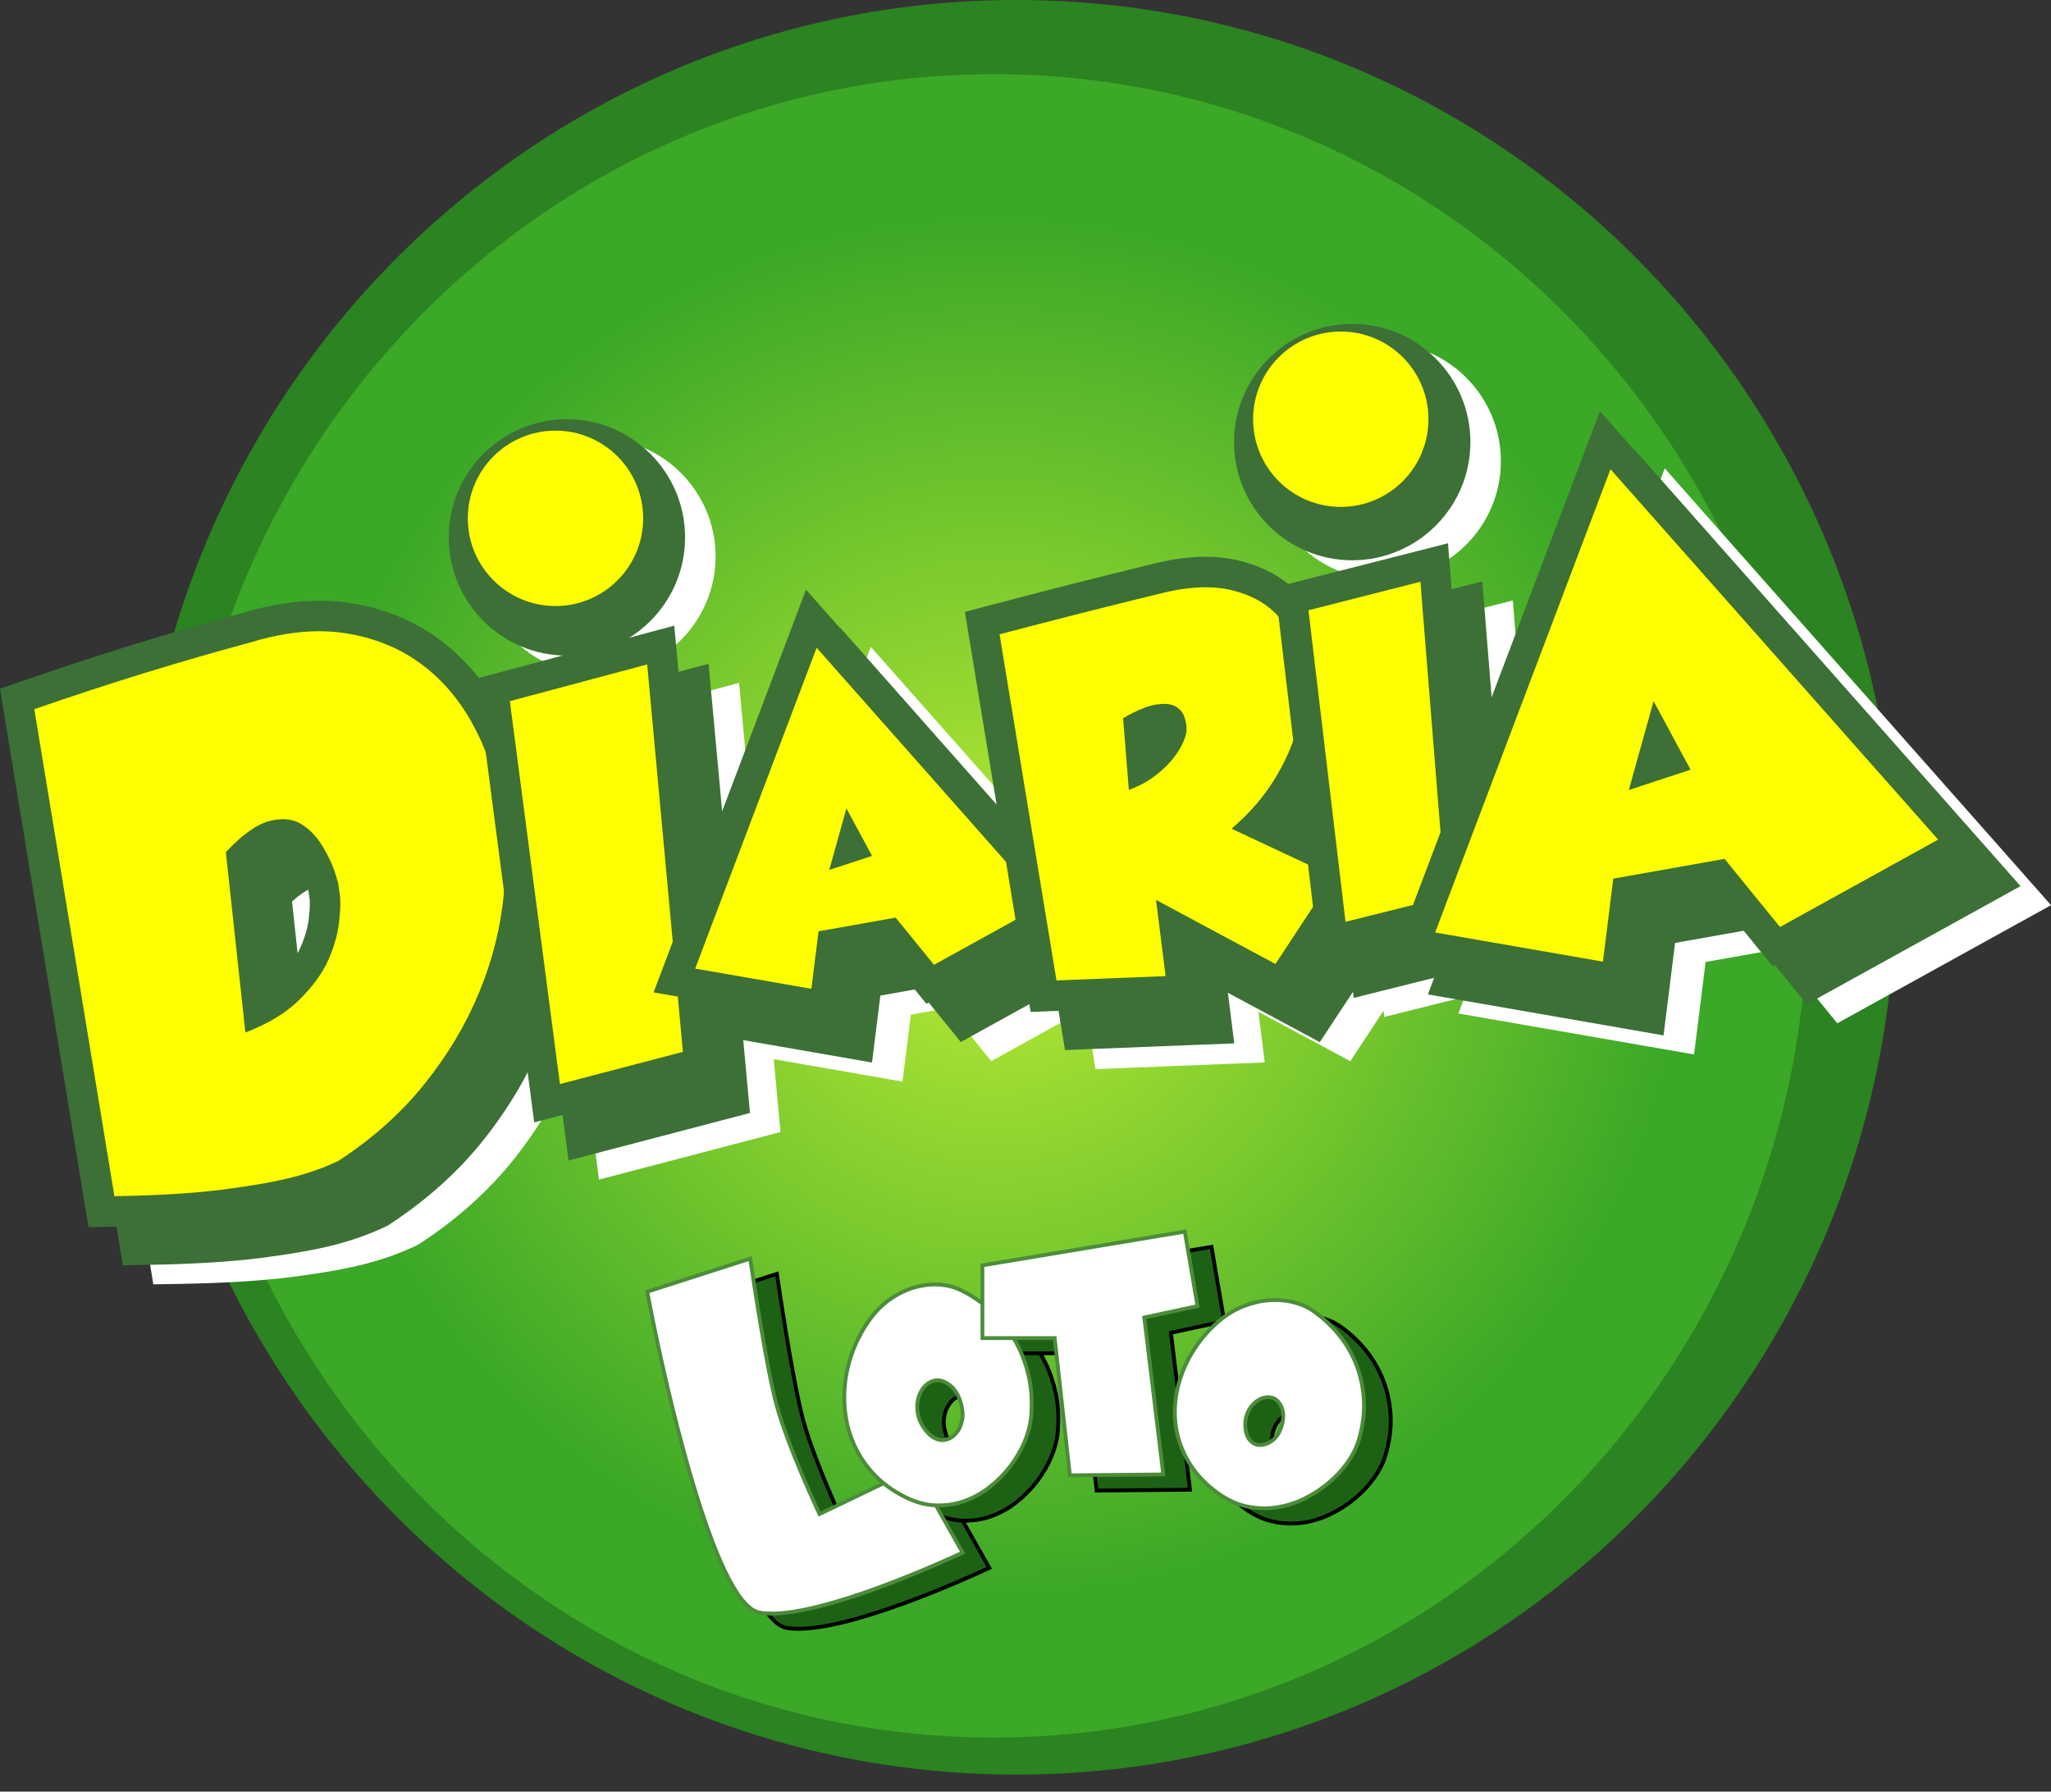 <svg width="79" height="69" viewBox="0 0 79 69" fill="none" xmlns="http://www.w3.org/2000/svg">
<rect x="0" y="0" width="79" height="69" fill="#333333" stroke="none"/>
<g clip-path="url(#clip0_34_2554)">
<path d="M39.151 68.344C57.853 68.344 73.013 53.045 73.013 34.172C73.013 15.299 57.853 0 39.151 0C20.45 0 5.289 15.299 5.289 34.172C5.289 53.045 20.45 68.344 39.151 68.344Z" fill="#2C8321"/>
<path d="M38.278 66.918C55.59 66.918 69.623 52.577 69.623 34.887C69.623 17.197 55.59 2.856 38.278 2.856C20.966 2.856 6.933 17.197 6.933 34.887C6.933 52.577 20.966 66.918 38.278 66.918Z" fill="url(#paint0_radial_34_2554)"/>
<path d="M30.76 62.73C30.586 62.73 30.429 62.719 30.293 62.694C29.431 62.539 28.406 60.35 27.329 56.361C26.576 53.571 26.043 50.787 25.958 50.334L29.926 49.06C30.014 49.66 30.541 53.237 30.943 54.709C31.381 56.312 32.551 58.807 32.563 58.832L32.594 58.899L36.269 57.134L38.104 60.383C37.485 60.672 32.997 62.729 30.758 62.729L30.76 62.73Z" fill="#1D6115"/>
<path d="M29.865 49.155C29.983 49.954 30.485 53.311 30.871 54.728C31.31 56.337 32.483 58.838 32.495 58.863L32.558 58.996L32.692 58.932L36.239 57.228L38.003 60.349C37.17 60.735 32.912 62.656 30.759 62.656C30.59 62.656 30.438 62.644 30.306 62.62C28.618 62.319 26.682 53.809 26.043 50.384L29.866 49.155M29.985 48.963L25.874 50.285C25.874 50.285 28.097 62.375 30.279 62.766C30.424 62.792 30.585 62.804 30.759 62.804C33.201 62.804 38.208 60.416 38.208 60.416L36.3 57.039L32.629 58.801C32.629 58.801 31.454 56.305 31.013 54.69C30.573 53.074 29.985 48.963 29.985 48.963Z" fill="black"/>
<path d="M37.182 58.563C37.144 58.563 37.107 58.563 37.069 58.562C36.684 58.548 36.289 58.441 35.893 58.242C35.443 58.018 35.056 57.741 34.74 57.418C34.424 57.093 34.17 56.735 33.981 56.35C33.793 55.966 33.665 55.554 33.601 55.129C33.536 54.701 33.529 54.267 33.578 53.837C33.629 53.406 33.736 52.976 33.897 52.56C34.059 52.145 34.276 51.748 34.543 51.38C34.797 51.039 35.081 50.768 35.385 50.571C35.689 50.374 36 50.233 36.308 50.152C36.556 50.088 36.799 50.055 37.025 50.055C37.081 50.055 37.135 50.057 37.189 50.061C37.465 50.08 37.706 50.133 37.906 50.217C38.283 50.381 38.659 50.615 39.023 50.911C39.387 51.208 39.711 51.569 39.982 51.985C40.254 52.4 40.465 52.882 40.608 53.415C40.75 53.947 40.794 54.54 40.738 55.177C40.708 55.483 40.621 55.803 40.483 56.127C40.343 56.452 40.16 56.766 39.935 57.06C39.711 57.353 39.445 57.62 39.147 57.857C38.849 58.092 38.521 58.274 38.173 58.397C37.86 58.509 37.527 58.565 37.182 58.565V58.563ZM37.139 53.744C37.1 53.744 37.062 53.748 37.023 53.756C36.9 53.782 36.788 53.841 36.691 53.931C36.597 54.017 36.52 54.129 36.459 54.261C36.401 54.393 36.365 54.538 36.357 54.694C36.348 54.85 36.368 55.014 36.418 55.181C36.468 55.352 36.558 55.515 36.683 55.667C36.797 55.814 36.918 55.919 37.039 55.976C37.141 56.023 37.239 56.048 37.333 56.048C37.354 56.048 37.374 56.048 37.393 56.045C37.504 56.033 37.609 55.991 37.706 55.92C37.8 55.851 37.879 55.764 37.943 55.662C38.004 55.56 38.05 55.447 38.078 55.325C38.105 55.203 38.113 55.08 38.1 54.958C38.079 54.782 38.045 54.628 37.998 54.502C37.951 54.374 37.896 54.262 37.835 54.173C37.774 54.082 37.705 54.005 37.631 53.947C37.558 53.888 37.484 53.842 37.413 53.81C37.321 53.766 37.229 53.744 37.139 53.744Z" fill="#1D6115"/>
<path d="M37.026 50.127C37.079 50.127 37.134 50.129 37.185 50.133C37.452 50.152 37.686 50.202 37.877 50.283C38.248 50.444 38.618 50.675 38.978 50.967C39.336 51.26 39.653 51.615 39.922 52.025C40.189 52.434 40.396 52.907 40.539 53.433C40.68 53.957 40.722 54.541 40.668 55.168C40.637 55.466 40.553 55.779 40.418 56.098C40.282 56.418 40.1 56.726 39.88 57.014C39.659 57.302 39.398 57.566 39.103 57.798C38.812 58.029 38.49 58.206 38.15 58.327C37.844 58.435 37.52 58.491 37.184 58.491C37.147 58.491 37.11 58.491 37.073 58.49C36.7 58.477 36.314 58.372 35.927 58.177C35.485 57.957 35.104 57.685 34.794 57.368C34.485 57.049 34.234 56.697 34.05 56.319C33.865 55.942 33.739 55.537 33.676 55.118C33.611 54.698 33.604 54.27 33.654 53.845C33.703 53.421 33.809 52.998 33.968 52.588C34.126 52.179 34.342 51.788 34.604 51.427C34.853 51.094 35.129 50.826 35.426 50.634C35.724 50.442 36.028 50.304 36.329 50.224C36.571 50.161 36.806 50.129 37.028 50.129M37.333 56.123C37.357 56.123 37.379 56.123 37.402 56.118C37.526 56.105 37.643 56.058 37.75 55.979C37.852 55.904 37.938 55.81 38.006 55.7C38.072 55.591 38.12 55.471 38.15 55.342C38.179 55.212 38.188 55.08 38.173 54.95C38.153 54.769 38.117 54.609 38.068 54.477C38.018 54.343 37.96 54.227 37.896 54.132C37.83 54.033 37.756 53.953 37.677 53.889C37.599 53.828 37.52 53.779 37.445 53.745C37.342 53.697 37.239 53.672 37.138 53.672C37.094 53.672 37.05 53.676 37.006 53.687C36.869 53.716 36.746 53.781 36.64 53.879C36.539 53.973 36.455 54.092 36.392 54.233C36.329 54.372 36.292 54.528 36.283 54.693C36.275 54.857 36.297 55.029 36.348 55.206C36.401 55.386 36.495 55.557 36.624 55.716C36.748 55.873 36.877 55.985 37.009 56.046C37.12 56.098 37.229 56.124 37.333 56.124M37.026 49.98C36.791 49.98 36.546 50.014 36.291 50.08C35.974 50.163 35.658 50.306 35.345 50.508C35.032 50.71 34.746 50.986 34.485 51.336C34.212 51.71 33.994 52.11 33.83 52.533C33.665 52.956 33.557 53.387 33.507 53.826C33.457 54.265 33.463 54.703 33.529 55.139C33.595 55.575 33.724 55.989 33.916 56.383C34.109 56.776 34.366 57.137 34.689 57.469C35.012 57.801 35.402 58.08 35.861 58.308C36.269 58.513 36.671 58.622 37.068 58.637C37.106 58.637 37.145 58.638 37.184 58.638C37.537 58.638 37.877 58.581 38.2 58.466C38.558 58.339 38.888 58.155 39.194 57.914C39.499 57.673 39.766 57.403 39.995 57.104C40.225 56.804 40.411 56.488 40.553 56.155C40.696 55.822 40.782 55.499 40.815 55.183C40.872 54.534 40.828 53.938 40.681 53.395C40.536 52.851 40.323 52.368 40.045 51.944C39.768 51.519 39.443 51.157 39.072 50.853C38.7 50.55 38.322 50.314 37.937 50.147C37.728 50.06 37.483 50.005 37.197 49.985C37.141 49.98 37.085 49.979 37.028 49.979L37.026 49.98ZM37.333 55.976C37.251 55.976 37.163 55.954 37.071 55.911C36.959 55.86 36.849 55.763 36.739 55.623C36.62 55.478 36.536 55.324 36.488 55.162C36.439 55.001 36.42 54.847 36.429 54.7C36.438 54.553 36.47 54.416 36.526 54.292C36.581 54.167 36.654 54.066 36.74 53.985C36.827 53.904 36.927 53.853 37.038 53.828C37.072 53.82 37.106 53.817 37.139 53.817C37.219 53.817 37.3 53.838 37.382 53.876C37.449 53.907 37.517 53.95 37.586 54.004C37.653 54.058 37.717 54.129 37.775 54.214C37.834 54.3 37.885 54.405 37.931 54.527C37.977 54.65 38.009 54.795 38.028 54.966C38.04 55.08 38.032 55.195 38.007 55.308C37.981 55.422 37.94 55.527 37.881 55.622C37.822 55.718 37.75 55.797 37.664 55.86C37.577 55.923 37.485 55.961 37.386 55.971C37.369 55.973 37.351 55.974 37.333 55.974V55.976Z" fill="black"/>
<path d="M41.652 52.12H38.869V49.318L46.665 48.019L47.155 50.888L45.102 51.327L45.837 57.371L42.239 57.405L41.652 52.12Z" fill="#1D6115"/>
<path d="M46.605 48.104L47.07 50.831L45.153 51.242L45.022 51.27L45.038 51.403L45.753 57.299L42.304 57.331L41.731 52.177L41.717 52.047H38.941V49.381L46.603 48.104M46.725 47.935L38.796 49.257V52.193H41.586L42.173 57.48L45.919 57.444L45.183 51.386L47.239 50.945L46.725 47.935Z" fill="black"/>
<path d="M49.733 58.676C49.509 58.676 49.282 58.651 49.054 58.604C48.675 58.525 48.304 58.355 47.95 58.099C47.548 57.813 47.219 57.487 46.969 57.132C46.719 56.776 46.537 56.397 46.426 56.008C46.314 55.619 46.267 55.215 46.285 54.809C46.303 54.402 46.38 53.996 46.513 53.606C46.646 53.215 46.834 52.835 47.075 52.478C47.316 52.121 47.608 51.79 47.944 51.496C48.261 51.224 48.595 51.02 48.934 50.891C49.275 50.76 49.609 50.684 49.932 50.665C50.007 50.66 50.082 50.657 50.154 50.657C50.392 50.657 50.617 50.684 50.824 50.734C51.094 50.8 51.321 50.892 51.504 51.005C51.844 51.223 52.172 51.506 52.475 51.847C52.778 52.186 53.028 52.578 53.216 53.011C53.404 53.444 53.52 53.928 53.558 54.447C53.596 54.966 53.525 55.524 53.346 56.105C53.257 56.383 53.11 56.665 52.91 56.941C52.709 57.218 52.467 57.478 52.188 57.71C51.909 57.942 51.593 58.146 51.251 58.312C50.91 58.478 50.55 58.59 50.181 58.644C50.032 58.666 49.881 58.676 49.731 58.676H49.733ZM49.869 54.396C49.828 54.396 49.787 54.4 49.744 54.409C49.642 54.431 49.539 54.475 49.442 54.544C49.345 54.612 49.258 54.7 49.186 54.806C49.114 54.911 49.06 55.035 49.025 55.174C48.988 55.315 48.982 55.466 49.004 55.626C49.023 55.778 49.063 55.903 49.125 55.993C49.188 56.087 49.263 56.154 49.348 56.193C49.415 56.224 49.49 56.24 49.568 56.24C49.586 56.24 49.605 56.24 49.624 56.237C49.719 56.228 49.812 56.201 49.9 56.155C49.987 56.109 50.066 56.049 50.138 55.976C50.21 55.903 50.267 55.819 50.308 55.728C50.368 55.597 50.408 55.475 50.43 55.367C50.451 55.256 50.459 55.157 50.454 55.067C50.449 54.976 50.433 54.894 50.405 54.822C50.379 54.75 50.345 54.687 50.308 54.632C50.242 54.532 50.157 54.464 50.054 54.428C49.994 54.408 49.932 54.397 49.869 54.397V54.396Z" fill="#1D6115"/>
<path d="M50.153 50.729C50.385 50.729 50.603 50.754 50.805 50.804C51.066 50.869 51.288 50.957 51.462 51.066C51.799 51.28 52.12 51.559 52.42 51.895C52.718 52.229 52.962 52.615 53.148 53.041C53.333 53.466 53.446 53.941 53.484 54.452C53.523 54.961 53.452 55.51 53.277 56.08C53.189 56.352 53.047 56.626 52.852 56.897C52.655 57.17 52.416 57.424 52.141 57.653C51.866 57.882 51.556 58.081 51.219 58.246C50.885 58.409 50.532 58.518 50.17 58.571C50.026 58.591 49.878 58.603 49.733 58.603C49.515 58.603 49.291 58.579 49.069 58.532C48.7 58.455 48.339 58.289 47.993 58.039C47.598 57.757 47.275 57.438 47.029 57.089C46.786 56.739 46.605 56.369 46.496 55.988C46.388 55.606 46.341 55.209 46.358 54.812C46.376 54.411 46.452 54.013 46.583 53.629C46.714 53.245 46.9 52.87 47.137 52.519C47.373 52.167 47.661 51.841 47.991 51.552C48.303 51.284 48.63 51.086 48.96 50.959C49.294 50.831 49.623 50.756 49.937 50.737C50.01 50.732 50.084 50.729 50.154 50.729M49.568 56.311C49.589 56.311 49.609 56.311 49.63 56.308C49.736 56.297 49.837 56.268 49.934 56.218C50.028 56.17 50.113 56.105 50.191 56.024C50.267 55.945 50.329 55.854 50.376 55.756C50.438 55.619 50.48 55.493 50.502 55.378C50.524 55.264 50.533 55.157 50.527 55.061C50.521 54.963 50.504 54.873 50.474 54.794C50.445 54.716 50.41 54.648 50.371 54.593C50.295 54.477 50.197 54.397 50.079 54.358C50.012 54.334 49.941 54.322 49.871 54.322C49.825 54.322 49.778 54.327 49.731 54.337C49.618 54.361 49.508 54.409 49.401 54.484C49.297 54.556 49.204 54.651 49.126 54.764C49.05 54.876 48.991 55.008 48.953 55.155C48.915 55.305 48.907 55.466 48.931 55.632C48.952 55.8 48.996 55.93 49.065 56.033C49.135 56.137 49.22 56.214 49.317 56.258C49.395 56.293 49.479 56.312 49.568 56.312M50.153 50.583C50.078 50.583 50.003 50.586 49.925 50.59C49.595 50.61 49.254 50.688 48.906 50.822C48.558 50.956 48.22 51.161 47.894 51.44C47.552 51.74 47.258 52.073 47.013 52.437C46.768 52.801 46.577 53.183 46.442 53.582C46.307 53.982 46.229 54.389 46.21 54.806C46.191 55.223 46.239 55.629 46.354 56.029C46.468 56.428 46.654 56.81 46.908 57.174C47.163 57.538 47.495 57.867 47.906 58.159C48.27 58.422 48.648 58.594 49.038 58.676C49.272 58.726 49.504 58.75 49.733 58.75C49.887 58.75 50.04 58.738 50.192 58.716C50.571 58.66 50.935 58.548 51.285 58.378C51.634 58.208 51.951 58.004 52.236 57.766C52.521 57.528 52.766 57.267 52.972 56.983C53.178 56.698 53.326 56.413 53.418 56.126C53.6 55.532 53.672 54.971 53.633 54.441C53.593 53.911 53.477 53.425 53.285 52.982C53.092 52.54 52.841 52.145 52.532 51.797C52.222 51.45 51.893 51.166 51.543 50.942C51.354 50.825 51.12 50.731 50.841 50.662C50.627 50.609 50.398 50.583 50.154 50.583H50.153ZM49.568 56.164C49.501 56.164 49.438 56.151 49.379 56.123C49.307 56.089 49.242 56.032 49.187 55.95C49.131 55.867 49.094 55.754 49.078 55.613C49.056 55.462 49.062 55.321 49.097 55.19C49.131 55.058 49.181 54.944 49.248 54.845C49.316 54.747 49.394 54.666 49.485 54.603C49.576 54.54 49.667 54.499 49.761 54.48C49.797 54.472 49.834 54.468 49.871 54.468C49.925 54.468 49.979 54.477 50.032 54.494C50.119 54.524 50.192 54.582 50.25 54.67C50.283 54.72 50.313 54.778 50.338 54.844C50.363 54.91 50.377 54.985 50.382 55.068C50.386 55.152 50.379 55.246 50.358 55.35C50.339 55.455 50.3 55.569 50.242 55.694C50.203 55.778 50.151 55.854 50.085 55.922C50.019 55.989 49.947 56.045 49.866 56.086C49.787 56.127 49.703 56.152 49.617 56.161C49.601 56.162 49.584 56.164 49.568 56.164Z" fill="black"/>
<path d="M29.731 62.143C29.558 62.143 29.401 62.131 29.264 62.106C28.402 61.952 27.378 59.763 26.301 55.773C25.548 52.983 25.015 50.199 24.93 49.747L28.897 48.472C28.985 49.073 29.512 52.65 29.915 54.121C30.352 55.725 31.523 58.22 31.534 58.245L31.565 58.312L35.241 56.547L37.076 59.795C36.456 60.084 31.969 62.142 29.73 62.142L29.731 62.143Z" fill="white"/>
<path d="M28.838 48.568C28.955 49.367 29.457 52.723 29.844 54.14C30.283 55.75 31.456 58.25 31.468 58.275L31.531 58.409L31.664 58.344L35.212 56.641L36.975 59.761C36.143 60.148 31.885 62.068 29.732 62.068C29.563 62.068 29.41 62.056 29.278 62.033C27.591 61.732 25.654 53.221 25.015 49.797L28.839 48.568M28.958 48.376L24.847 49.697C24.847 49.697 27.07 61.788 29.252 62.178C29.397 62.205 29.557 62.217 29.732 62.217C32.174 62.217 37.181 59.829 37.181 59.829L35.272 56.452L31.601 58.214C31.601 58.214 30.427 55.718 29.986 54.102C29.546 52.487 28.958 48.376 28.958 48.376Z" fill="#4C8C3A"/>
<path d="M36.155 57.976C36.116 57.976 36.08 57.976 36.041 57.974C35.657 57.961 35.262 57.854 34.865 57.654C34.416 57.431 34.028 57.154 33.713 56.831C33.397 56.506 33.143 56.148 32.953 55.763C32.766 55.378 32.638 54.967 32.573 54.541C32.509 54.114 32.501 53.679 32.551 53.249C32.601 52.819 32.708 52.389 32.87 51.973C33.031 51.557 33.249 51.161 33.516 50.792C33.77 50.452 34.053 50.18 34.357 49.983C34.661 49.787 34.972 49.646 35.281 49.565C35.529 49.5 35.771 49.468 35.998 49.468C36.053 49.468 36.108 49.469 36.162 49.474C36.438 49.493 36.679 49.546 36.879 49.63C37.256 49.794 37.632 50.028 37.996 50.324C38.36 50.621 38.683 50.982 38.955 51.398C39.226 51.813 39.438 52.295 39.58 52.828C39.723 53.359 39.767 53.953 39.711 54.59C39.68 54.895 39.593 55.215 39.456 55.54C39.316 55.864 39.133 56.178 38.908 56.472C38.683 56.766 38.417 57.033 38.119 57.27C37.821 57.505 37.494 57.687 37.146 57.81C36.833 57.922 36.5 57.977 36.155 57.977V57.976ZM36.112 53.157C36.072 53.157 36.034 53.161 35.996 53.168C35.873 53.195 35.761 53.254 35.664 53.343C35.57 53.43 35.492 53.541 35.432 53.673C35.373 53.806 35.338 53.951 35.329 54.107C35.321 54.262 35.341 54.427 35.391 54.594C35.441 54.764 35.531 54.928 35.655 55.08C35.77 55.227 35.89 55.331 36.012 55.389C36.114 55.435 36.212 55.461 36.306 55.461C36.326 55.461 36.347 55.461 36.366 55.458C36.476 55.446 36.582 55.403 36.679 55.333C36.773 55.264 36.852 55.177 36.915 55.074C36.977 54.973 37.022 54.86 37.05 54.738C37.078 54.616 37.086 54.493 37.072 54.371C37.052 54.195 37.018 54.041 36.971 53.914C36.924 53.786 36.868 53.675 36.808 53.585C36.746 53.494 36.677 53.418 36.604 53.359C36.531 53.3 36.457 53.255 36.385 53.223C36.294 53.179 36.202 53.157 36.112 53.157Z" fill="white"/>
<path d="M35.999 49.54C36.052 49.54 36.106 49.541 36.158 49.546C36.425 49.565 36.658 49.615 36.849 49.696C37.221 49.857 37.591 50.088 37.951 50.38C38.309 50.672 38.626 51.028 38.895 51.437C39.162 51.847 39.369 52.32 39.511 52.845C39.652 53.37 39.695 53.954 39.641 54.581C39.61 54.879 39.526 55.192 39.391 55.51C39.255 55.831 39.072 56.139 38.852 56.427C38.632 56.715 38.37 56.979 38.075 57.211C37.785 57.441 37.463 57.619 37.122 57.739C36.817 57.848 36.492 57.904 36.156 57.904C36.12 57.904 36.083 57.904 36.046 57.902C35.673 57.889 35.287 57.785 34.899 57.59C34.457 57.369 34.077 57.098 33.767 56.781C33.457 56.462 33.206 56.109 33.023 55.732C32.838 55.355 32.711 54.95 32.648 54.531C32.584 54.111 32.576 53.682 32.626 53.258C32.676 52.834 32.782 52.411 32.941 52.001C33.099 51.591 33.315 51.201 33.576 50.84C33.826 50.506 34.102 50.239 34.399 50.047C34.697 49.854 35.001 49.716 35.302 49.637C35.544 49.574 35.779 49.541 36.001 49.541M36.306 55.535C36.33 55.535 36.352 55.535 36.375 55.531C36.498 55.518 36.616 55.471 36.723 55.392C36.824 55.317 36.911 55.223 36.978 55.112C37.045 55.004 37.093 54.883 37.122 54.754C37.152 54.625 37.161 54.493 37.146 54.362C37.125 54.181 37.09 54.022 37.04 53.889C36.99 53.756 36.933 53.64 36.868 53.544C36.802 53.446 36.729 53.365 36.65 53.302C36.572 53.24 36.492 53.192 36.418 53.158C36.315 53.11 36.212 53.085 36.111 53.085C36.067 53.085 36.023 53.089 35.978 53.099C35.842 53.129 35.719 53.193 35.613 53.292C35.512 53.386 35.428 53.505 35.365 53.646C35.302 53.785 35.265 53.941 35.256 54.105C35.247 54.27 35.269 54.441 35.321 54.619C35.374 54.798 35.468 54.97 35.597 55.129C35.72 55.286 35.849 55.397 35.981 55.459C36.093 55.51 36.202 55.537 36.306 55.537M35.999 49.393C35.764 49.393 35.519 49.427 35.263 49.493C34.946 49.575 34.631 49.719 34.318 49.92C34.005 50.123 33.719 50.399 33.457 50.748C33.184 51.123 32.967 51.522 32.802 51.945C32.638 52.368 32.529 52.8 32.479 53.239C32.429 53.678 32.435 54.115 32.501 54.552C32.568 54.988 32.697 55.402 32.889 55.795C33.081 56.189 33.338 56.55 33.661 56.882C33.984 57.214 34.375 57.493 34.833 57.72C35.241 57.926 35.644 58.035 36.04 58.049C36.078 58.049 36.118 58.051 36.156 58.051C36.51 58.051 36.849 57.993 37.172 57.879C37.531 57.751 37.861 57.568 38.166 57.327C38.472 57.086 38.739 56.816 38.968 56.516C39.197 56.217 39.384 55.901 39.526 55.568C39.669 55.234 39.755 54.911 39.788 54.596C39.845 53.947 39.801 53.35 39.654 52.807C39.508 52.264 39.296 51.781 39.018 51.356C38.741 50.932 38.416 50.569 38.044 50.265C37.673 49.963 37.294 49.727 36.91 49.559C36.701 49.472 36.456 49.418 36.169 49.398C36.114 49.393 36.058 49.392 36.001 49.392L35.999 49.393ZM36.306 55.389C36.224 55.389 36.136 55.367 36.043 55.324C35.932 55.273 35.821 55.176 35.711 55.036C35.592 54.891 35.509 54.737 35.46 54.575C35.412 54.413 35.393 54.259 35.401 54.112C35.41 53.966 35.443 53.829 35.498 53.704C35.554 53.58 35.626 53.478 35.713 53.397C35.799 53.317 35.899 53.265 36.011 53.24C36.045 53.233 36.078 53.23 36.112 53.23C36.191 53.23 36.272 53.251 36.354 53.289C36.422 53.32 36.489 53.362 36.559 53.416C36.626 53.471 36.689 53.541 36.748 53.627C36.807 53.713 36.858 53.817 36.904 53.939C36.949 54.063 36.981 54.208 37.001 54.378C37.012 54.493 37.005 54.607 36.98 54.72C36.953 54.835 36.912 54.939 36.854 55.035C36.795 55.13 36.723 55.209 36.636 55.273C36.55 55.336 36.457 55.374 36.359 55.384C36.341 55.386 36.324 55.387 36.306 55.387V55.389Z" fill="#4C8C3A"/>
<path d="M40.624 51.533H37.842V48.731L45.637 47.431L46.128 50.301L44.075 50.74L44.809 56.783L41.212 56.817L40.624 51.533Z" fill="white"/>
<path d="M45.576 47.517L46.042 50.243L44.124 50.654L43.993 50.682L44.01 50.816L44.725 56.712L41.276 56.744L40.703 51.59L40.688 51.459H37.913V48.794L45.575 47.517M45.697 47.348L37.768 48.669V51.606H40.557L41.145 56.892L44.891 56.857L44.155 50.798L46.211 50.358L45.697 47.348Z" fill="#4C8C3A"/>
<path d="M48.704 58.089C48.481 58.089 48.254 58.064 48.026 58.017C47.647 57.938 47.276 57.767 46.922 57.512C46.519 57.225 46.19 56.9 45.941 56.544C45.691 56.189 45.509 55.81 45.398 55.421C45.286 55.032 45.239 54.628 45.257 54.221C45.274 53.814 45.352 53.409 45.484 53.019C45.618 52.628 45.806 52.248 46.047 51.891C46.287 51.534 46.58 51.202 46.916 50.908C47.233 50.637 47.566 50.433 47.906 50.303C48.246 50.173 48.581 50.096 48.904 50.077C48.979 50.073 49.054 50.07 49.126 50.07C49.364 50.07 49.588 50.096 49.795 50.146C50.066 50.212 50.293 50.305 50.475 50.418C50.816 50.635 51.143 50.919 51.447 51.26C51.75 51.599 51.999 51.991 52.187 52.424C52.375 52.857 52.491 53.34 52.529 53.86C52.568 54.378 52.497 54.936 52.318 55.518C52.228 55.795 52.081 56.077 51.882 56.353C51.681 56.631 51.438 56.891 51.159 57.123C50.88 57.355 50.565 57.559 50.223 57.725C49.882 57.891 49.522 58.002 49.152 58.057C49.004 58.079 48.853 58.089 48.703 58.089H48.704ZM48.841 53.809C48.8 53.809 48.759 53.813 48.716 53.822C48.613 53.844 48.511 53.888 48.413 53.957C48.317 54.024 48.23 54.112 48.158 54.218C48.086 54.324 48.032 54.447 47.996 54.587C47.96 54.728 47.954 54.879 47.976 55.039C47.995 55.19 48.035 55.315 48.096 55.406C48.16 55.5 48.234 55.566 48.32 55.606C48.387 55.637 48.462 55.653 48.54 55.653C48.557 55.653 48.577 55.653 48.596 55.65C48.691 55.641 48.784 55.613 48.872 55.568C48.958 55.522 49.038 55.462 49.11 55.389C49.181 55.315 49.239 55.231 49.28 55.14C49.34 55.01 49.38 54.888 49.402 54.779C49.422 54.669 49.431 54.569 49.425 54.48C49.421 54.389 49.405 54.306 49.377 54.234C49.35 54.162 49.317 54.099 49.28 54.045C49.214 53.945 49.129 53.876 49.026 53.841C48.966 53.82 48.904 53.81 48.841 53.81V53.809Z" fill="white"/>
<path d="M49.124 50.142C49.356 50.142 49.575 50.167 49.776 50.217C50.038 50.282 50.259 50.37 50.434 50.478C50.77 50.693 51.092 50.972 51.392 51.308C51.69 51.641 51.933 52.027 52.12 52.453C52.305 52.879 52.418 53.353 52.456 53.864C52.494 54.374 52.424 54.923 52.249 55.493C52.161 55.764 52.019 56.039 51.823 56.309C51.627 56.582 51.387 56.836 51.112 57.065C50.838 57.294 50.528 57.494 50.19 57.659C49.857 57.822 49.503 57.93 49.142 57.983C48.998 58.004 48.85 58.016 48.704 58.016C48.487 58.016 48.262 57.992 48.041 57.945C47.672 57.867 47.311 57.701 46.964 57.452C46.569 57.17 46.246 56.851 46.001 56.502C45.757 56.152 45.577 55.782 45.468 55.4C45.359 55.019 45.312 54.622 45.33 54.224C45.348 53.823 45.424 53.425 45.555 53.042C45.685 52.657 45.872 52.283 46.108 51.932C46.345 51.58 46.633 51.254 46.963 50.964C47.274 50.697 47.602 50.499 47.932 50.371C48.265 50.243 48.594 50.169 48.908 50.149C48.982 50.145 49.055 50.142 49.126 50.142M48.54 55.723C48.56 55.723 48.581 55.723 48.602 55.72C48.707 55.71 48.809 55.681 48.906 55.631C49 55.582 49.085 55.518 49.163 55.437C49.239 55.358 49.301 55.267 49.348 55.168C49.409 55.032 49.452 54.906 49.474 54.791C49.496 54.676 49.505 54.569 49.499 54.474C49.493 54.375 49.475 54.286 49.446 54.206C49.417 54.129 49.381 54.061 49.343 54.005C49.267 53.889 49.168 53.81 49.051 53.77C48.983 53.747 48.913 53.735 48.842 53.735C48.797 53.735 48.75 53.74 48.703 53.75C48.59 53.773 48.48 53.822 48.373 53.897C48.268 53.969 48.176 54.064 48.098 54.177C48.022 54.289 47.963 54.421 47.925 54.568C47.886 54.718 47.879 54.879 47.903 55.045C47.923 55.212 47.967 55.343 48.036 55.446C48.107 55.55 48.192 55.626 48.289 55.67C48.367 55.706 48.45 55.725 48.54 55.725M49.124 49.995C49.05 49.995 48.975 49.998 48.897 50.002C48.566 50.023 48.226 50.101 47.878 50.234C47.53 50.368 47.192 50.574 46.866 50.853C46.524 51.152 46.23 51.486 45.985 51.85C45.74 52.214 45.549 52.596 45.414 52.995C45.279 53.395 45.201 53.801 45.182 54.218C45.163 54.635 45.211 55.042 45.326 55.441C45.44 55.841 45.625 56.223 45.879 56.587C46.135 56.951 46.467 57.28 46.878 57.572C47.242 57.835 47.619 58.007 48.01 58.089C48.243 58.139 48.475 58.162 48.704 58.162C48.859 58.162 49.011 58.151 49.164 58.129C49.543 58.073 49.907 57.961 50.257 57.791C50.606 57.62 50.923 57.416 51.208 57.178C51.493 56.941 51.738 56.679 51.944 56.396C52.149 56.111 52.297 55.826 52.39 55.538C52.572 54.945 52.644 54.384 52.604 53.854C52.565 53.324 52.449 52.838 52.256 52.395C52.064 51.953 51.813 51.558 51.503 51.21C51.193 50.863 50.864 50.578 50.515 50.355C50.325 50.237 50.092 50.144 49.813 50.075C49.599 50.022 49.37 49.995 49.126 49.995H49.124ZM48.54 55.577C48.472 55.577 48.409 55.563 48.35 55.535C48.279 55.502 48.214 55.444 48.158 55.362C48.102 55.28 48.066 55.167 48.05 55.026C48.028 54.875 48.033 54.734 48.069 54.603C48.102 54.471 48.152 54.356 48.22 54.258C48.287 54.16 48.365 54.079 48.456 54.016C48.547 53.953 48.638 53.911 48.732 53.892C48.769 53.885 48.806 53.88 48.842 53.88C48.897 53.88 48.951 53.889 49.004 53.907C49.091 53.936 49.164 53.995 49.221 54.083C49.255 54.133 49.284 54.19 49.309 54.256C49.334 54.322 49.349 54.397 49.353 54.481C49.358 54.565 49.35 54.659 49.33 54.763C49.311 54.867 49.271 54.982 49.214 55.107C49.174 55.19 49.123 55.267 49.057 55.334C48.991 55.402 48.919 55.458 48.838 55.499C48.759 55.54 48.675 55.565 48.588 55.574C48.572 55.575 48.556 55.577 48.54 55.577Z" fill="#4C8C3A"/>
<path d="M3.155 29.121L3.622 28.959C6.446 27.981 9.259 27.112 11.986 26.376C12.973 26.077 13.915 25.924 14.789 25.924C15.15 25.924 15.506 25.951 15.848 26C17.024 26.177 18.074 26.591 18.968 27.228C19.857 27.862 20.595 28.698 21.165 29.71C21.723 30.702 22.118 31.809 22.34 33C22.56 34.181 22.608 35.442 22.48 36.748C22.353 38.054 22.022 39.363 21.498 40.637C20.976 41.91 20.24 43.144 19.313 44.304C18.382 45.468 17.218 46.509 15.854 47.401L15.822 47.421L15.786 47.437C15.216 47.71 14.578 47.938 13.889 48.114C13.214 48.288 12.299 48.449 11.17 48.594C10.043 48.74 8.612 48.828 6.913 48.856L6.406 48.864L3.158 29.118L3.155 29.121ZM12.444 41.106C12.921 40.863 13.316 40.586 13.623 40.28C14.079 39.827 14.407 39.377 14.6 38.947C14.798 38.504 14.923 38.074 14.971 37.668C15.033 37.153 15.023 36.877 15.002 36.736L14.943 36.328C14.935 36.297 14.907 36.2 14.823 35.94C14.75 35.709 14.613 35.429 14.421 35.104C14.25 34.819 14.048 34.604 13.798 34.444C13.688 34.373 13.556 34.339 13.396 34.339C13.286 34.339 13.162 34.355 13.03 34.388C12.795 34.445 12.399 34.64 11.808 35.229L12.444 41.106Z" fill="white"/>
<path d="M14.791 26.513C15.124 26.513 15.447 26.537 15.761 26.583C16.849 26.746 17.805 27.122 18.628 27.708C19.45 28.296 20.124 29.059 20.652 29.999C21.181 30.94 21.551 31.977 21.763 33.109C21.974 34.242 22.018 35.436 21.896 36.692C21.773 37.947 21.46 39.188 20.955 40.416C20.451 41.643 19.751 42.818 18.855 43.938C17.958 45.059 16.851 46.05 15.532 46.91C14.995 47.167 14.399 47.38 13.744 47.547C13.088 47.715 12.205 47.87 11.095 48.014C9.985 48.157 8.587 48.243 6.903 48.271L3.818 29.514C6.643 28.535 9.421 27.677 12.151 26.942C13.089 26.655 13.97 26.513 14.791 26.513ZM11.947 41.968C12.832 41.628 13.53 41.204 14.037 40.696C14.547 40.189 14.913 39.686 15.136 39.187C15.359 38.687 15.498 38.204 15.554 37.737C15.61 37.27 15.62 36.909 15.584 36.651C15.544 36.377 15.524 36.234 15.522 36.217C15.518 36.185 15.471 36.032 15.383 35.758C15.294 35.485 15.142 35.166 14.926 34.803C14.71 34.441 14.44 34.156 14.115 33.949C13.91 33.818 13.67 33.752 13.397 33.752C13.24 33.752 13.071 33.774 12.892 33.818C12.402 33.937 11.836 34.338 11.196 35.021L11.948 41.969M14.791 25.338C13.863 25.338 12.866 25.498 11.826 25.812C9.089 26.551 6.264 27.423 3.431 28.404L2.496 28.729L2.656 29.705L5.741 48.462L5.906 49.464L6.92 49.446C8.64 49.417 10.094 49.327 11.242 49.179C12.412 49.028 13.325 48.866 14.033 48.685C14.76 48.499 15.434 48.258 16.039 47.969L16.109 47.935L16.174 47.892C17.591 46.967 18.802 45.882 19.771 44.671C20.733 43.468 21.497 42.186 22.042 40.86C22.586 39.533 22.931 38.169 23.065 36.805C23.199 35.444 23.149 34.128 22.918 32.892C22.683 31.638 22.266 30.47 21.677 29.422C21.067 28.334 20.269 27.435 19.31 26.751C18.34 26.058 17.205 25.61 15.936 25.419C15.566 25.363 15.18 25.335 14.791 25.335V25.338ZM12.424 35.454C12.855 35.062 13.095 34.977 13.168 34.958C13.255 34.937 13.334 34.925 13.396 34.925C13.437 34.925 13.471 34.93 13.482 34.938C13.651 35.047 13.794 35.2 13.916 35.404C14.127 35.759 14.221 35.988 14.264 36.118C14.325 36.307 14.355 36.404 14.368 36.448C14.378 36.516 14.396 36.639 14.421 36.816C14.431 36.886 14.447 37.103 14.389 37.595C14.347 37.943 14.237 38.316 14.064 38.705C13.901 39.071 13.613 39.46 13.208 39.862C13.123 39.947 13.029 40.029 12.926 40.11L12.422 35.452L12.424 35.454Z" fill="white"/>
<path d="M21.485 28.771L27.946 27.044L29.431 43.154L23.569 44.69L21.485 28.771Z" fill="white"/>
<path d="M27.424 27.792L28.8 42.712L24.063 43.953L22.134 29.206L27.424 27.792ZM28.467 26.299L27.122 26.658L21.831 28.072L20.836 28.338L20.97 29.36L22.899 44.107L23.072 45.429L24.361 45.091L29.099 43.85L30.062 43.597L29.971 42.606L28.595 27.686L28.467 26.3V26.299Z" fill="white"/>
<path d="M28.472 39.963L33.746 26.03L43.617 37.188L38.327 40.112L36.756 38.181L34.555 38.573L34.256 40.969L28.472 39.963Z" fill="white"/>
<path d="M33.952 27.149L42.692 37.029L38.473 39.36L36.995 37.542L34.026 38.069L33.749 40.283L29.274 39.505L33.952 27.147M34.44 35.705L36.087 35.165L35.099 33.335L34.438 35.706M33.542 24.912L32.854 26.733L28.175 39.091L27.672 40.421L29.073 40.665L33.548 41.443L34.763 41.655L34.915 40.432L35.084 39.076L36.52 38.821L37.563 40.103L38.182 40.865L39.041 40.391L43.26 38.06L44.544 37.351L43.573 36.253L34.833 26.372L33.544 24.914L33.542 24.912Z" fill="white"/>
<path d="M40.33 26.199L40.847 26.062C42.978 25.5 45.057 24.973 47.027 24.492C47.71 24.319 48.352 24.231 48.929 24.231C49.311 24.231 49.675 24.269 50.01 24.346C50.873 24.542 51.576 24.92 52.101 25.469C52.62 26.012 52.97 26.686 53.143 27.472C53.31 28.231 53.313 29.039 53.152 29.875C52.993 30.698 52.672 31.529 52.196 32.344C51.863 32.916 51.452 33.455 50.967 33.953L54.71 35.705L51.817 40.097L47.747 37.913L48.054 40.354L42.691 40.567L40.327 26.197L40.33 26.199ZM46.494 31.712C46.543 31.68 46.588 31.646 46.632 31.613C46.872 31.428 47.067 31.24 47.215 31.055C47.359 30.873 47.465 30.707 47.527 30.563C47.582 30.433 47.604 30.359 47.612 30.325C47.61 30.291 47.607 30.246 47.606 30.181C47.606 30.166 47.599 30.102 47.547 29.973C47.544 29.967 47.535 29.945 47.475 29.914C47.475 29.914 47.437 29.898 47.336 29.898C47.27 29.898 47.19 29.905 47.104 29.92C46.97 29.942 46.741 30.009 46.372 30.194L46.494 31.711V31.712Z" fill="white"/>
<path d="M48.929 24.819C49.27 24.819 49.585 24.852 49.879 24.918C50.631 25.09 51.23 25.409 51.676 25.874C52.121 26.341 52.419 26.915 52.571 27.598C52.72 28.281 52.723 29.003 52.575 29.764C52.428 30.525 52.133 31.287 51.688 32.049C51.245 32.811 50.659 33.501 49.932 34.118L53.847 35.95L51.623 39.328L47.025 36.861L47.393 39.796L43.189 39.962L40.997 26.632C43.129 26.07 45.186 25.548 47.167 25.065C47.812 24.902 48.399 24.82 48.931 24.82M45.979 32.624C46.377 32.475 46.715 32.291 46.992 32.077C47.27 31.862 47.497 31.643 47.675 31.42C47.853 31.197 47.983 30.989 48.066 30.796C48.149 30.604 48.193 30.454 48.202 30.348C48.201 30.338 48.198 30.273 48.192 30.157C48.188 30.041 48.152 29.906 48.091 29.752C48.027 29.598 47.911 29.478 47.741 29.391C47.635 29.337 47.499 29.31 47.334 29.31C47.236 29.31 47.127 29.32 47.008 29.34C46.69 29.391 46.273 29.564 45.756 29.861L45.978 32.624M48.929 23.644C48.305 23.644 47.616 23.738 46.882 23.924C44.907 24.404 42.827 24.933 40.696 25.495L39.662 25.767L39.835 26.821L42.028 40.151L42.197 41.175L43.233 41.134L47.437 40.968L48.716 40.918L48.556 39.648L48.471 38.969L51.066 40.361L52.011 40.869L52.601 39.972L54.825 36.595L55.572 35.461L54.341 34.886L51.926 33.755C52.215 33.4 52.474 33.027 52.7 32.639C53.208 31.765 53.553 30.873 53.725 29.987C53.902 29.071 53.898 28.183 53.713 27.346C53.516 26.453 53.115 25.685 52.522 25.064C51.916 24.429 51.114 23.996 50.136 23.773C49.759 23.686 49.35 23.644 48.925 23.644H48.929Z" fill="white"/>
<path d="M52.252 25.263L57.738 23.867L58.808 37.191L53.819 38.435L52.252 25.263Z" fill="white"/>
<path d="M57.208 24.607L58.183 36.74L54.323 37.703L52.896 25.705L57.207 24.607M58.269 23.125L56.919 23.469L52.608 24.567L51.609 24.821L51.731 25.845L53.158 37.843L53.316 39.166L54.609 38.843L58.47 37.88L59.436 37.639L59.356 36.646L58.382 24.513L58.27 23.125H58.269Z" fill="white"/>
<path d="M56.974 38.571L64.325 19.155L78.073 34.699L70.912 38.656L68.684 35.919L65.165 36.545L64.743 39.924L56.973 38.573L56.974 38.571ZM66.096 31.727L66.764 31.508L66.363 30.767L66.096 31.729V31.727Z" fill="white"/>
<path d="M64.529 20.272L77.148 34.538L71.057 37.903L68.922 35.279L64.636 36.041L64.237 39.238L57.774 38.115L64.529 20.272ZM65.235 32.627L67.614 31.846L66.188 29.204L65.235 32.627ZM64.121 18.038L63.432 19.858L56.678 37.7L56.174 39.031L57.575 39.275L64.037 40.398L65.251 40.609L65.404 39.386L65.696 37.048L68.449 36.56L70.148 38.648L70.768 39.41L71.627 38.935L77.718 35.57L79.001 34.861L78.031 33.762L65.411 19.497L64.122 18.039L64.121 18.038Z" fill="white"/>
<path d="M23.011 25.395C20.824 25.395 19.046 23.617 19.046 21.431C19.046 19.244 20.824 17.466 23.011 17.466C25.197 17.466 26.975 19.244 26.975 21.431C26.975 23.617 25.197 25.395 23.011 25.395Z" fill="white"/>
<path d="M23.011 18.054C24.876 18.054 26.388 19.566 26.388 21.431C26.388 23.296 24.876 24.808 23.011 24.808C21.146 24.808 19.634 23.296 19.634 21.431C19.634 19.566 21.146 18.054 23.011 18.054ZM23.011 16.879C20.502 16.879 18.459 18.922 18.459 21.431C18.459 23.94 20.502 25.983 23.011 25.983C25.52 25.983 27.563 23.94 27.563 21.431C27.563 18.922 25.52 16.879 23.011 16.879Z" fill="white"/>
<path d="M53.26 21.725C51.073 21.725 49.295 19.946 49.295 17.76C49.295 15.574 51.073 13.795 53.26 13.795C55.446 13.795 57.224 15.574 57.224 17.76C57.224 19.946 55.446 21.725 53.26 21.725Z" fill="white"/>
<path d="M53.259 14.383C55.124 14.383 56.636 15.895 56.636 17.76C56.636 19.625 55.124 21.137 53.259 21.137C51.394 21.137 49.882 19.625 49.882 17.76C49.882 15.895 51.394 14.383 53.259 14.383ZM53.259 13.208C50.749 13.208 48.707 15.251 48.707 17.76C48.707 20.269 50.749 22.312 53.259 22.312C55.768 22.312 57.811 20.269 57.811 17.76C57.811 15.251 55.768 13.208 53.259 13.208Z" fill="white"/>
<path d="M1.98 28.387L2.447 28.225C5.271 27.247 8.085 26.378 10.811 25.642C11.798 25.343 12.741 25.19 13.614 25.19C13.976 25.19 14.331 25.216 14.673 25.266C15.849 25.442 16.899 25.857 17.793 26.494C18.682 27.128 19.42 27.964 19.99 28.975C20.548 29.968 20.943 31.075 21.165 32.266C21.385 33.447 21.433 34.708 21.306 36.013C21.178 37.32 20.848 38.629 20.323 39.903C19.801 41.176 19.065 42.41 18.139 43.57C17.207 44.734 16.043 45.775 14.679 46.666L14.647 46.687L14.611 46.703C14.042 46.976 13.403 47.204 12.714 47.38C12.039 47.553 11.124 47.715 9.995 47.86C8.869 48.005 7.437 48.094 5.738 48.121L5.231 48.13L1.98 28.387ZM11.269 40.371C11.747 40.129 12.142 39.852 12.448 39.546C12.904 39.093 13.233 38.643 13.425 38.213C13.623 37.77 13.748 37.339 13.796 36.934C13.858 36.419 13.848 36.142 13.827 36.002L13.769 35.593C13.76 35.562 13.732 35.466 13.648 35.206C13.575 34.975 13.438 34.695 13.246 34.37C13.075 34.085 12.873 33.87 12.623 33.709C12.513 33.639 12.381 33.605 12.221 33.605C12.111 33.605 11.987 33.621 11.855 33.654C11.62 33.711 11.224 33.906 10.634 34.495L11.269 40.371Z" fill="#3C7037"/>
<path d="M13.616 25.779C13.949 25.779 14.272 25.802 14.587 25.849C15.675 26.012 16.631 26.388 17.453 26.974C18.275 27.561 18.949 28.325 19.478 29.265C20.006 30.206 20.376 31.243 20.588 32.375C20.799 33.508 20.843 34.702 20.721 35.958C20.598 37.213 20.285 38.454 19.78 39.681C19.277 40.909 18.576 42.084 17.68 43.204C16.783 44.324 15.676 45.316 14.357 46.176C13.82 46.433 13.224 46.646 12.569 46.813C11.913 46.981 11.03 47.136 9.92 47.28C8.81 47.423 7.412 47.509 5.728 47.537L2.643 28.78C5.468 27.801 8.246 26.943 10.976 26.207C11.914 25.921 12.795 25.779 13.616 25.779ZM10.772 41.233C11.657 40.894 12.355 40.47 12.863 39.962C13.372 39.455 13.738 38.952 13.961 38.452C14.184 37.953 14.324 37.47 14.38 37.003C14.435 36.536 14.446 36.175 14.409 35.916C14.369 35.643 14.349 35.499 14.347 35.483C14.343 35.451 14.296 35.298 14.208 35.024C14.12 34.751 13.967 34.432 13.751 34.069C13.535 33.706 13.265 33.422 12.941 33.215C12.735 33.084 12.496 33.018 12.223 33.018C12.065 33.018 11.896 33.04 11.717 33.084C11.227 33.203 10.662 33.604 10.021 34.286L10.773 41.235M13.616 24.604C12.688 24.604 11.691 24.764 10.651 25.078C7.914 25.817 5.089 26.689 2.257 27.67L1.321 27.994L1.481 28.971L4.566 47.728L4.731 48.73L5.745 48.712C7.465 48.682 8.919 48.593 10.067 48.445C11.237 48.293 12.15 48.132 12.858 47.951C13.585 47.765 14.259 47.524 14.864 47.235L14.935 47.201L14.999 47.158C16.416 46.233 17.628 45.148 18.597 43.937C19.558 42.734 20.322 41.452 20.867 40.126C21.412 38.799 21.757 37.435 21.89 36.071C22.024 34.709 21.974 33.394 21.743 32.157C21.509 30.903 21.091 29.736 20.503 28.688C19.892 27.6 19.095 26.701 18.136 26.017C17.165 25.324 16.03 24.876 14.761 24.685C14.391 24.629 14.005 24.601 13.616 24.601V24.604ZM11.249 34.72C11.681 34.328 11.92 34.242 11.993 34.223C12.08 34.203 12.159 34.191 12.221 34.191C12.262 34.191 12.296 34.196 12.308 34.204C12.476 34.313 12.619 34.466 12.741 34.67C12.952 35.025 13.046 35.254 13.089 35.383C13.15 35.573 13.18 35.67 13.193 35.714C13.203 35.781 13.221 35.905 13.246 36.082C13.256 36.151 13.272 36.369 13.214 36.861C13.172 37.209 13.062 37.582 12.889 37.971C12.726 38.336 12.438 38.725 12.033 39.128C11.948 39.213 11.854 39.295 11.751 39.376L11.248 34.718L11.249 34.72Z" fill="#3C7037"/>
<path d="M20.311 28.037L26.771 26.31L28.256 42.42L22.394 43.956L20.311 28.037Z" fill="#3C7037"/>
<path d="M26.25 27.058L27.626 41.978L22.889 43.219L20.959 28.472L26.25 27.058ZM27.292 25.564L25.947 25.924L20.657 27.338L19.661 27.604L19.795 28.626L21.724 43.373L21.898 44.694L23.187 44.357L27.924 43.116L28.887 42.863L28.796 41.872L27.42 26.952L27.292 25.566V25.564Z" fill="#3C7037"/>
<path d="M27.297 39.229L32.571 25.296L42.442 36.454L37.153 39.377L35.581 37.447L33.38 37.839L33.081 40.235L27.297 39.229Z" fill="#3C7037"/>
<path d="M32.777 26.415L41.517 36.295L37.298 38.626L35.82 36.808L32.851 37.335L32.575 39.549L28.099 38.771L32.777 26.413M33.265 34.971L34.912 34.43L33.924 32.601L33.263 34.972M32.368 24.178L31.679 25.999L27.001 38.357L26.497 39.687L27.898 39.931L32.373 40.709L33.588 40.921L33.741 39.697L33.909 38.342L35.346 38.087L36.388 39.369L37.008 40.131L37.867 39.656L42.085 37.326L43.369 36.617L42.398 35.519L33.658 25.638L32.369 24.18L32.368 24.178Z" fill="#3C7037"/>
<path d="M39.155 25.465L39.672 25.328C41.803 24.766 43.882 24.238 45.852 23.758C46.535 23.585 47.177 23.497 47.754 23.497C48.136 23.497 48.5 23.535 48.835 23.611C49.698 23.808 50.402 24.186 50.926 24.735C51.446 25.278 51.795 25.952 51.968 26.738C52.136 27.497 52.139 28.304 51.977 29.141C51.819 29.964 51.497 30.795 51.021 31.61C50.688 32.182 50.277 32.721 49.792 33.219L53.535 34.971L50.642 39.363L46.572 37.179L46.879 39.62L41.516 39.833L39.152 25.463L39.155 25.465ZM45.319 30.978C45.368 30.946 45.413 30.912 45.458 30.878C45.697 30.693 45.892 30.506 46.041 30.32C46.184 30.138 46.29 29.972 46.352 29.828C46.408 29.699 46.43 29.624 46.437 29.591C46.435 29.557 46.432 29.511 46.431 29.447C46.431 29.432 46.424 29.367 46.372 29.238C46.369 29.232 46.361 29.21 46.3 29.18C46.3 29.18 46.262 29.163 46.161 29.163C46.095 29.163 46.016 29.171 45.929 29.185C45.795 29.207 45.566 29.275 45.198 29.46L45.319 30.977V30.978Z" fill="#3C7037"/>
<path d="M47.754 24.084C48.095 24.084 48.411 24.118 48.704 24.184C49.456 24.356 50.055 24.675 50.502 25.14C50.947 25.607 51.245 26.181 51.396 26.864C51.546 27.547 51.548 28.269 51.4 29.03C51.253 29.79 50.958 30.552 50.513 31.314C50.07 32.077 49.484 32.767 48.757 33.383L52.672 35.216L50.449 38.593L45.85 36.126L46.218 39.062L42.014 39.228L39.822 25.898C41.954 25.335 44.011 24.814 45.992 24.331C46.637 24.168 47.224 24.086 47.756 24.086M44.804 31.89C45.202 31.74 45.54 31.557 45.817 31.342C46.095 31.128 46.323 30.909 46.5 30.686C46.678 30.463 46.809 30.254 46.891 30.062C46.974 29.87 47.019 29.72 47.027 29.614C47.026 29.604 47.023 29.539 47.017 29.423C47.013 29.307 46.977 29.172 46.916 29.018C46.853 28.864 46.737 28.743 46.566 28.657C46.461 28.602 46.324 28.576 46.16 28.576C46.061 28.576 45.953 28.586 45.834 28.605C45.515 28.657 45.098 28.83 44.581 29.127L44.803 31.89M47.754 22.91C47.13 22.91 46.441 23.004 45.707 23.19C43.732 23.67 41.652 24.199 39.521 24.761L38.487 25.033L38.661 26.087L40.853 39.417L41.022 40.441L42.058 40.399L46.262 40.233L47.541 40.184L47.381 38.913L47.296 38.235L49.891 39.627L50.836 40.135L51.427 39.238L53.65 35.861L54.397 34.727L53.167 34.151L50.751 33.021C51.04 32.666 51.299 32.292 51.525 31.905C52.033 31.031 52.378 30.138 52.55 29.253C52.728 28.337 52.723 27.448 52.538 26.611C52.341 25.719 51.941 24.951 51.347 24.329C50.741 23.695 49.939 23.262 48.961 23.039C48.584 22.952 48.176 22.91 47.75 22.91H47.754Z" fill="#3C7037"/>
<path d="M51.077 24.529L56.563 23.133L57.633 36.457L52.644 37.7L51.077 24.529Z" fill="#3C7037"/>
<path d="M56.033 23.873L57.008 36.006L53.148 36.969L51.721 24.971L56.032 23.873M57.094 22.391L55.744 22.735L51.433 23.833L50.435 24.087L50.556 25.111L51.984 37.109L52.141 38.432L53.434 38.109L57.295 37.145L58.261 36.905L58.182 35.912L57.207 23.779L57.095 22.391H57.094Z" fill="#3C7037"/>
<path d="M55.799 37.837L63.15 18.421L76.898 33.965L69.737 37.922L67.51 35.185L63.99 35.811L63.569 39.189L55.798 37.839L55.799 37.837ZM64.921 30.993L65.589 30.774L65.188 30.033L64.921 30.994V30.993Z" fill="#3C7037"/>
<path d="M63.354 19.538L75.973 33.803L69.882 37.169L67.748 34.545L63.461 35.307L63.062 38.504L56.6 37.38L63.354 19.538ZM64.06 31.893L66.439 31.112L65.013 28.47L64.06 31.893ZM62.946 17.303L62.257 19.124L55.503 36.966L54.999 38.297L56.4 38.54L62.862 39.664L64.076 39.875L64.229 38.652L64.521 36.314L67.275 35.825L68.974 37.913L69.593 38.675L70.452 38.201L76.543 34.836L77.826 34.127L76.856 33.028L64.237 18.763L62.947 17.305L62.946 17.303Z" fill="#3C7037"/>
<path d="M21.836 24.661C19.649 24.661 17.871 22.883 17.871 20.697C17.871 18.51 19.649 16.732 21.836 16.732C24.022 16.732 25.8 18.51 25.8 20.697C25.8 22.883 24.022 24.661 21.836 24.661Z" fill="#3C7037"/>
<path d="M21.836 17.32C23.701 17.32 25.213 18.832 25.213 20.697C25.213 22.562 23.701 24.074 21.836 24.074C19.971 24.074 18.459 22.562 18.459 20.697C18.459 18.832 19.971 17.32 21.836 17.32ZM21.836 16.145C19.327 16.145 17.284 18.187 17.284 20.697C17.284 23.206 19.327 25.249 21.836 25.249C24.346 25.249 26.388 23.206 26.388 20.697C26.388 18.187 24.346 16.145 21.836 16.145Z" fill="#3C7037"/>
<path d="M52.085 20.99C49.898 20.99 48.12 19.212 48.12 17.026C48.12 14.839 49.898 13.061 52.085 13.061C54.271 13.061 56.049 14.839 56.049 17.026C56.049 19.212 54.271 20.99 52.085 20.99Z" fill="#3C7037"/>
<path d="M52.085 13.649C53.95 13.649 55.462 15.161 55.462 17.026C55.462 18.891 53.95 20.403 52.085 20.403C50.22 20.403 48.708 18.891 48.708 17.026C48.708 15.161 50.22 13.649 52.085 13.649ZM52.085 12.474C49.576 12.474 47.533 14.516 47.533 17.026C47.533 19.535 49.576 21.578 52.085 21.578C54.595 21.578 56.637 19.535 56.637 17.026C56.637 14.516 54.595 12.474 52.085 12.474Z" fill="#3C7037"/>
<path d="M0.659 26.918L1.126 26.757C3.95 25.779 6.763 24.91 9.49 24.174C10.477 23.874 11.419 23.722 12.293 23.722C12.654 23.722 13.01 23.748 13.352 23.798C14.528 23.974 15.578 24.388 16.472 25.026C17.36 25.66 18.099 26.495 18.669 27.507C19.227 28.5 19.622 29.607 19.843 30.798C20.064 31.978 20.112 33.24 19.984 34.545C19.857 35.852 19.526 37.16 19.002 38.435C18.479 39.708 17.744 40.941 16.817 42.101C15.886 43.266 14.722 44.307 13.358 45.198L13.325 45.219L13.29 45.235C12.72 45.508 12.082 45.736 11.393 45.912C10.717 46.085 9.803 46.246 8.674 46.392C7.547 46.537 6.116 46.625 4.417 46.653L3.91 46.662L0.659 26.918ZM9.948 38.903C10.425 38.661 10.82 38.383 11.127 38.078C11.582 37.624 11.911 37.175 12.104 36.745C12.302 36.301 12.427 35.871 12.475 35.466C12.537 34.95 12.527 34.674 12.506 34.533L12.447 34.125C12.438 34.094 12.411 33.997 12.327 33.737C12.254 33.507 12.117 33.226 11.925 32.902C11.754 32.617 11.552 32.401 11.302 32.241C11.192 32.171 11.06 32.137 10.9 32.137C10.79 32.137 10.666 32.153 10.534 32.185C10.299 32.243 9.903 32.438 9.312 33.027L9.948 38.903Z" fill="#FFFF00"/>
<path d="M12.295 24.31C12.628 24.31 12.951 24.334 13.265 24.381C14.353 24.544 15.309 24.92 16.132 25.506C16.954 26.093 17.628 26.857 18.156 27.796C18.685 28.738 19.055 29.774 19.267 30.906C19.478 32.04 19.522 33.234 19.4 34.489C19.277 35.745 18.964 36.985 18.459 38.213C17.955 39.441 17.255 40.615 16.359 41.736C15.462 42.856 14.355 43.847 13.036 44.708C12.499 44.965 11.903 45.178 11.248 45.345C10.591 45.512 9.709 45.668 8.599 45.812C7.489 45.954 6.091 46.041 4.407 46.069L1.322 27.312C4.147 26.332 6.925 25.475 9.655 24.739C10.593 24.453 11.474 24.31 12.295 24.31ZM9.45 39.765C10.336 39.426 11.033 39.002 11.541 38.493C12.051 37.987 12.417 37.483 12.64 36.984C12.863 36.485 13.002 36.002 13.058 35.535C13.114 35.068 13.124 34.706 13.088 34.448C13.048 34.175 13.027 34.031 13.026 34.015C13.021 33.983 12.975 33.83 12.886 33.555C12.798 33.282 12.646 32.964 12.43 32.601C12.214 32.238 11.944 31.953 11.619 31.746C11.414 31.616 11.174 31.549 10.901 31.549C10.744 31.549 10.575 31.572 10.396 31.616C9.906 31.735 9.34 32.135 8.7 32.818L9.452 39.767M12.295 23.136C11.367 23.136 10.37 23.296 9.33 23.61C6.593 24.349 3.768 25.221 0.935 26.202L0 26.526L0.16 27.503L3.245 46.26L3.41 47.261L4.424 47.243C6.144 47.214 7.597 47.124 8.746 46.976C9.916 46.825 10.829 46.663 11.537 46.483C12.264 46.296 12.938 46.056 13.543 45.766L13.613 45.733L13.678 45.69C15.095 44.765 16.306 43.68 17.275 42.468C18.237 41.266 19.001 39.984 19.546 38.658C20.09 37.331 20.435 35.966 20.569 34.602C20.703 33.241 20.653 31.925 20.422 30.689C20.187 29.435 19.77 28.268 19.181 27.219C18.57 26.131 17.773 25.233 16.814 24.548C15.844 23.855 14.709 23.407 13.44 23.216C13.07 23.161 12.684 23.133 12.295 23.133V23.136ZM9.928 33.251C10.359 32.859 10.599 32.774 10.672 32.755C10.759 32.734 10.838 32.723 10.9 32.723C10.941 32.723 10.975 32.727 10.986 32.736C11.155 32.845 11.298 32.997 11.419 33.201C11.631 33.557 11.725 33.786 11.768 33.915C11.829 34.104 11.859 34.201 11.872 34.245C11.882 34.313 11.9 34.436 11.925 34.614C11.935 34.683 11.951 34.9 11.892 35.392C11.851 35.74 11.741 36.113 11.568 36.502C11.405 36.868 11.117 37.257 10.712 37.659C10.627 37.745 10.533 37.827 10.43 37.907L9.926 33.25L9.928 33.251Z" fill="#3C7037"/>
<path d="M18.989 26.569L25.45 24.842L26.935 40.952L21.073 42.487L18.989 26.569Z" fill="#FFFF00"/>
<path d="M24.928 25.589L26.304 40.51L21.567 41.75L19.638 27.003L24.928 25.589ZM25.971 24.096L24.626 24.456L19.335 25.87L18.34 26.136L18.474 27.158L20.403 41.904L20.576 43.226L21.865 42.888L26.602 41.648L27.566 41.395L27.475 40.404L26.099 25.484L25.971 24.098V24.096Z" fill="#3C7037"/>
<path d="M25.976 37.761L31.25 23.827L41.12 34.986L35.831 37.909L34.26 35.978L32.059 36.37L31.759 38.767L25.976 37.761Z" fill="#FFFF00"/>
<path d="M31.455 24.946L40.195 34.827L35.976 37.157L34.498 35.339L31.529 35.867L31.252 38.081L26.777 37.303L31.455 24.945M31.942 33.502L33.59 32.962L32.602 31.133L31.941 33.504M31.045 22.71L30.357 24.531L25.678 36.889L25.175 38.219L26.576 38.463L31.051 39.241L32.266 39.452L32.418 38.229L32.587 36.874L34.023 36.618L35.066 37.9L35.685 38.662L36.544 38.188L40.763 35.858L42.046 35.148L41.076 34.05L32.336 24.169L31.047 22.711L31.045 22.71Z" fill="#3C7037"/>
<path d="M37.834 23.996L38.351 23.86C40.481 23.297 42.561 22.77 44.531 22.29C45.214 22.117 45.856 22.029 46.433 22.029C46.815 22.029 47.179 22.067 47.514 22.143C48.377 22.34 49.08 22.717 49.605 23.266C50.124 23.81 50.474 24.484 50.647 25.269C50.814 26.028 50.817 26.836 50.656 27.673C50.497 28.495 50.176 29.326 49.7 30.141C49.367 30.714 48.956 31.253 48.471 31.751L52.214 33.502L49.321 37.894L45.251 35.711L45.558 38.151L40.195 38.364L37.831 23.995L37.834 23.996ZM43.998 29.51C44.047 29.478 44.092 29.444 44.136 29.41C44.376 29.225 44.571 29.037 44.719 28.852C44.863 28.67 44.969 28.504 45.031 28.36C45.086 28.231 45.108 28.156 45.116 28.122C45.114 28.088 45.111 28.043 45.11 27.978C45.11 27.964 45.102 27.899 45.051 27.77C45.048 27.764 45.039 27.742 44.979 27.711C44.979 27.711 44.941 27.695 44.84 27.695C44.773 27.695 44.694 27.702 44.608 27.717C44.474 27.739 44.245 27.807 43.876 27.992L43.998 29.508V29.51Z" fill="#FFFF00"/>
<path d="M46.433 22.616C46.774 22.616 47.089 22.65 47.383 22.716C48.135 22.887 48.734 23.206 49.18 23.672C49.625 24.139 49.923 24.713 50.075 25.395C50.224 26.078 50.227 26.801 50.079 27.561C49.932 28.322 49.637 29.084 49.192 29.846C48.749 30.608 48.163 31.298 47.436 31.915L51.35 33.748L49.127 37.125L44.528 34.658L44.897 37.593L40.693 37.759L38.501 24.429C40.633 23.867 42.69 23.346 44.671 22.863C45.316 22.7 45.903 22.617 46.434 22.617M43.483 30.422C43.881 30.272 44.219 30.088 44.496 29.874C44.774 29.66 45.001 29.441 45.179 29.218C45.357 28.994 45.487 28.786 45.569 28.594C45.653 28.401 45.697 28.252 45.706 28.146C45.705 28.136 45.702 28.071 45.696 27.955C45.691 27.839 45.656 27.704 45.594 27.55C45.531 27.395 45.415 27.275 45.245 27.188C45.139 27.134 45.003 27.108 44.838 27.108C44.74 27.108 44.631 27.118 44.512 27.137C44.194 27.188 43.777 27.362 43.26 27.658L43.481 30.422M46.433 21.441C45.809 21.441 45.12 21.535 44.386 21.722C42.411 22.202 40.33 22.73 38.2 23.293L37.166 23.564L37.339 24.619L39.532 37.949L39.7 38.972L40.737 38.931L44.941 38.765L46.22 38.715L46.06 37.445L45.975 36.767L48.569 38.159L49.515 38.667L50.105 37.77L52.328 34.392L53.076 33.259L51.845 32.683L49.43 31.552C49.719 31.197 49.978 30.824 50.204 30.436C50.712 29.563 51.057 28.67 51.229 27.785C51.406 26.868 51.402 25.98 51.217 25.143C51.02 24.25 50.619 23.482 50.026 22.861C49.42 22.227 48.618 21.794 47.64 21.57C47.263 21.484 46.854 21.441 46.428 21.441H46.433Z" fill="#3C7037"/>
<path d="M49.756 23.061L55.242 21.664L56.312 34.988L51.323 36.232L49.756 23.061Z" fill="#FFFF00"/>
<path d="M54.711 22.404L55.686 34.538L51.826 35.501L50.399 23.503L54.71 22.404M55.771 20.923L54.422 21.267L50.111 22.365L49.112 22.619L49.234 23.642L50.661 35.64L50.819 36.963L52.112 36.64L55.972 35.677L56.939 35.436L56.859 34.444L55.884 22.311L55.773 20.923H55.771Z" fill="#3C7037"/>
<path d="M54.478 36.369L61.829 16.952L75.577 32.497L68.416 36.454L66.188 33.717L62.669 34.342L62.247 37.721L54.477 36.37L54.478 36.369ZM63.6 29.525L64.268 29.306L63.867 28.564L63.6 29.526V29.525Z" fill="#FFFF00"/>
<path d="M62.033 18.07L74.652 32.335L68.561 35.701L66.426 33.077L62.14 33.839L61.741 37.035L55.278 35.912L62.033 18.07ZM62.739 30.425L65.118 29.644L63.692 27.002L62.739 30.425ZM61.625 15.835L60.936 17.656L54.181 35.498L53.678 36.828L55.079 37.072L61.541 38.195L62.755 38.407L62.908 37.184L63.2 34.846L65.953 34.357L67.652 36.445L68.272 37.207L69.131 36.733L75.222 33.367L76.505 32.658L75.534 31.56L62.915 17.294L61.626 15.836L61.625 15.835Z" fill="#3C7037"/>
<path d="M21.396 23.34C23.261 23.34 24.773 21.828 24.773 19.963C24.773 18.097 23.261 16.585 21.396 16.585C19.531 16.585 18.019 18.097 18.019 19.963C18.019 21.828 19.531 23.34 21.396 23.34Z" fill="#FFFF00"/>
<path d="M51.644 19.522C53.509 19.522 55.021 18.01 55.021 16.145C55.021 14.28 53.509 12.768 51.644 12.768C49.779 12.768 48.267 14.28 48.267 16.145C48.267 18.01 49.779 19.522 51.644 19.522Z" fill="#FFFF00"/>
</g>
<defs>
<radialGradient id="paint0_radial_34_2554" cx="0" cy="0" r="1" gradientUnits="userSpaceOnUse" gradientTransform="translate(38.278 34.887) scale(26.699)">
<stop stop-color="#BCEC35"/>
<stop offset="1" stop-color="#3BA827"/>
</radialGradient>
<clipPath id="clip0_34_2554">
<rect width="79" height="68.346" fill="white"/>
</clipPath>
</defs>
</svg>
